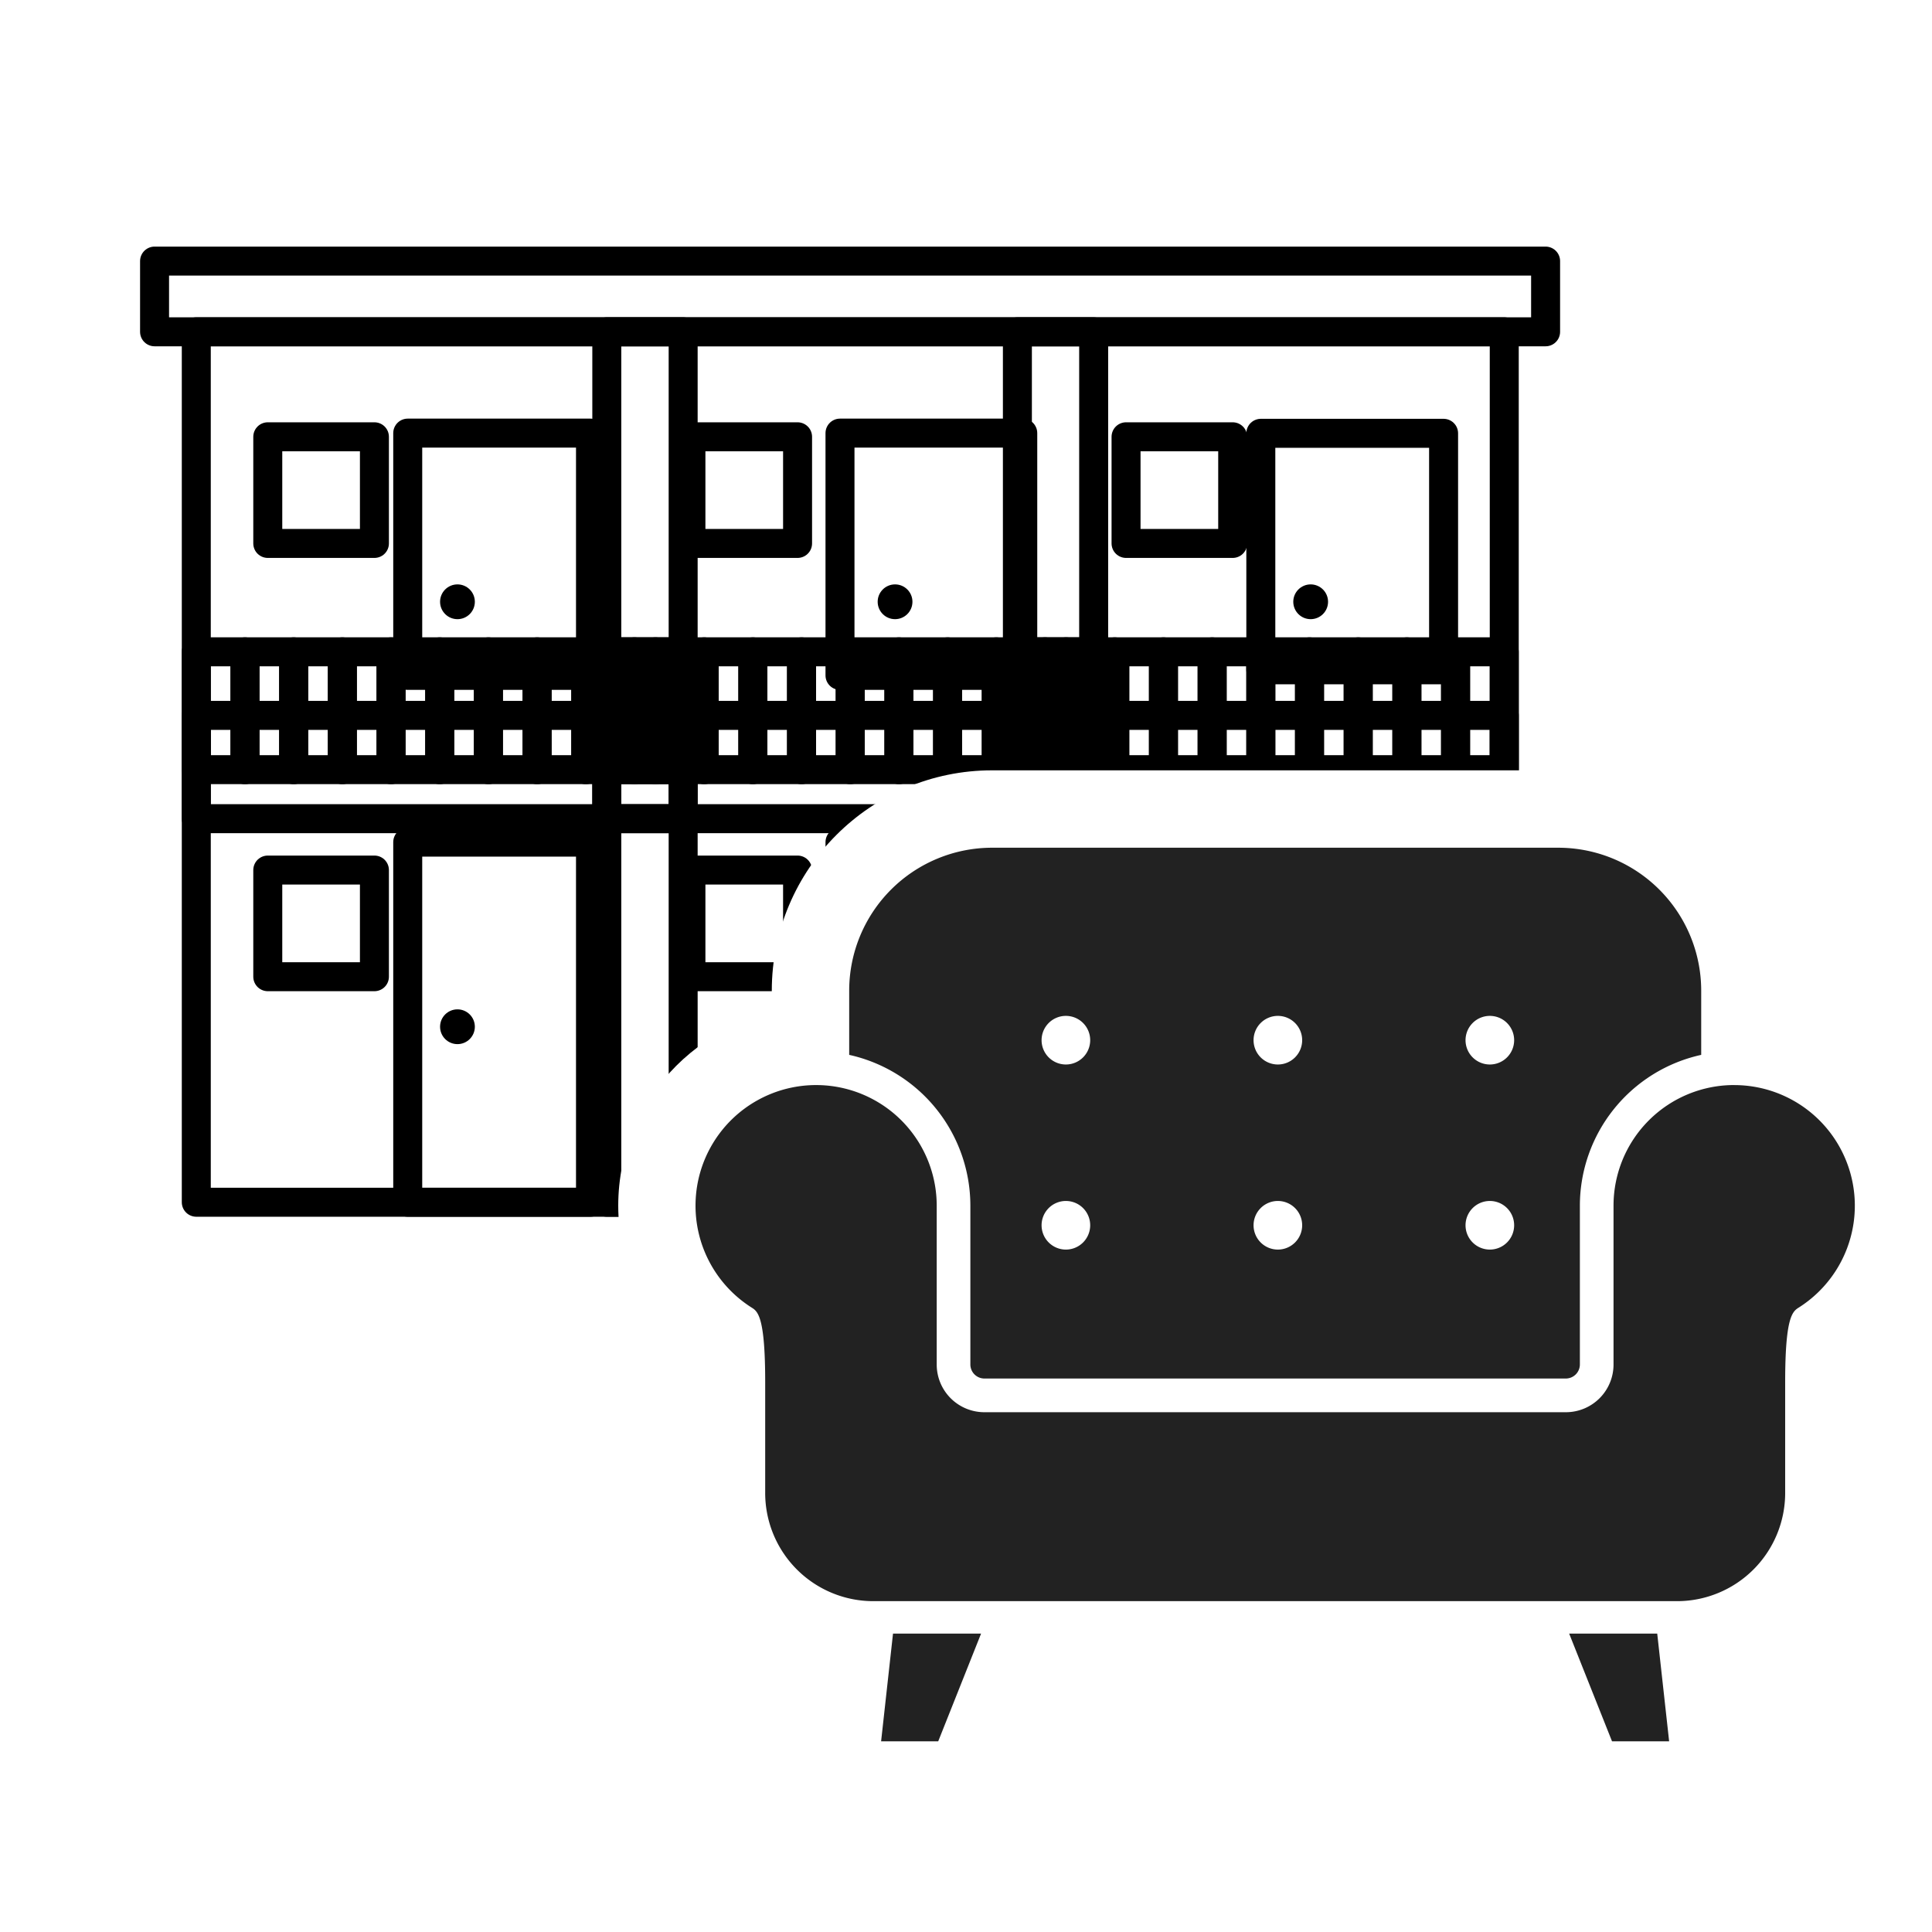 <svg xmlns="http://www.w3.org/2000/svg" xmlns:xlink="http://www.w3.org/1999/xlink" width="50" height="50" viewBox="0 0 50 50">
  <rect x="0" y="0" width="50" height="50" fill="#808080" stroke="none"/>
  <defs>
    <clipPath id="clip-icn-multiply_furnished_apart">
      <rect width="50" height="50"/>
    </clipPath>
  </defs>
  <g id="icn-multiply_furnished_apart" clip-path="url(#clip-icn-multiply_furnished_apart)">
    <rect width="50" height="50" fill="#fff"/>
    <g id="apartment" transform="translate(-1.02 -5.833)">
      <rect id="長方形_313" data-name="長方形 313" width="12.6" height="12.6" transform="translate(6.1 24.347)" fill="none" stroke="#000" stroke-linecap="round" stroke-linejoin="round" stroke-width="0.75"/>
      <rect id="長方形_314" data-name="長方形 314" width="4.73" height="9.32" transform="translate(11.572 27.627)" fill="none" stroke="#000" stroke-linecap="round" stroke-linejoin="round" stroke-width="0.75"/>
      <rect id="長方形_315" data-name="長方形 315" width="2.76" height="2.76" transform="translate(7.95 28.35)" fill="none" stroke="#000" stroke-linecap="round" stroke-linejoin="round" stroke-width="0.75"/>
      <circle id="楕円形_13" data-name="楕円形 13" cx="0.45" cy="0.45" r="0.45" transform="translate(12.409 31.955)"/>
      <rect id="長方形_316" data-name="長方形 316" width="12.6" height="12.6" transform="translate(16.724 24.347)" fill="none" stroke="#000" stroke-linecap="round" stroke-linejoin="round" stroke-width="0.75"/>
      <rect id="長方形_317" data-name="長方形 317" width="4.73" height="9.32" transform="translate(22.759 27.627)" fill="none" stroke="#000" stroke-linecap="round" stroke-linejoin="round" stroke-width="0.75"/>
      <rect id="長方形_318" data-name="長方形 318" width="2.76" height="2.76" transform="translate(18.901 28.35)" fill="none" stroke="#000" stroke-linecap="round" stroke-linejoin="round" stroke-width="0.75"/>
      <circle id="楕円形_14" data-name="楕円形 14" cx="0.45" cy="0.45" r="0.45" transform="translate(23.734 31.955)"/>
      <rect id="長方形_319" data-name="長方形 319" width="12.6" height="12.6" transform="translate(27.35 24.347)" fill="none" stroke="#000" stroke-linecap="round" stroke-linejoin="round" stroke-width="0.75"/>
      <rect id="長方形_320" data-name="長方形 320" width="4.73" height="9.32" transform="translate(33.65 27.627)" fill="none" stroke="#000" stroke-linecap="round" stroke-linejoin="round" stroke-width="0.75"/>
      <rect id="長方形_321" data-name="長方形 321" width="2.76" height="2.76" transform="translate(30.162 28.35)" fill="none" stroke="#000" stroke-linecap="round" stroke-linejoin="round" stroke-width="0.75"/>
      <circle id="楕円形_15" data-name="楕円形 15" cx="0.45" cy="0.45" r="0.45" transform="translate(34.49 31.955)"/>
      <rect id="長方形_322" data-name="長方形 322" width="12.6" height="12.6" transform="translate(6.1 14.42)" fill="none" stroke="#000" stroke-linecap="round" stroke-linejoin="round" stroke-width="0.75"/>
      <rect id="長方形_323" data-name="長方形 323" width="4.73" height="6.27" transform="translate(11.572 17.042)" fill="none" stroke="#000" stroke-linecap="round" stroke-linejoin="round" stroke-width="0.75"/>
      <rect id="長方形_324" data-name="長方形 324" width="2.76" height="2.76" transform="translate(7.95 17.137)" fill="none" stroke="#000" stroke-linecap="round" stroke-linejoin="round" stroke-width="0.75"/>
      <circle id="楕円形_16" data-name="楕円形 16" cx="0.45" cy="0.45" r="0.45" transform="translate(12.409 20.957)"/>
      <rect id="長方形_325" data-name="長方形 325" width="12.6" height="12.6" transform="translate(16.724 14.42)" fill="none" stroke="#000" stroke-linecap="round" stroke-linejoin="round" stroke-width="0.75"/>
      <rect id="長方形_326" data-name="長方形 326" width="4.73" height="6.27" transform="translate(22.759 17.042)" fill="none" stroke="#000" stroke-linecap="round" stroke-linejoin="round" stroke-width="0.75"/>
      <rect id="長方形_327" data-name="長方形 327" width="2.76" height="2.76" transform="translate(18.901 17.137)" fill="none" stroke="#000" stroke-linecap="round" stroke-linejoin="round" stroke-width="0.75"/>
      <circle id="楕円形_17" data-name="楕円形 17" cx="0.45" cy="0.45" r="0.45" transform="translate(23.734 20.957)"/>
      <rect id="長方形_328" data-name="長方形 328" width="12.6" height="12.6" transform="translate(27.35 14.42)" fill="none" stroke="#000" stroke-linecap="round" stroke-linejoin="round" stroke-width="0.75"/>
      <rect id="長方形_329" data-name="長方形 329" width="4.73" height="6.12" transform="translate(33.65 17.047)" fill="none" stroke="#000" stroke-linecap="round" stroke-linejoin="round" stroke-width="0.75"/>
      <rect id="長方形_330" data-name="長方形 330" width="2.76" height="2.76" transform="translate(30.162 17.137)" fill="none" stroke="#000" stroke-linecap="round" stroke-linejoin="round" stroke-width="0.75"/>
      <circle id="楕円形_18" data-name="楕円形 18" cx="0.45" cy="0.45" r="0.45" transform="translate(34.49 20.957)"/>
      <g id="グループ_2524" data-name="グループ 2524" transform="translate(6.1 22.702)">
        <rect id="長方形_331" data-name="長方形 331" width="1.26" height="3.05" fill="none" stroke="#000" stroke-linecap="round" stroke-linejoin="round" stroke-width="0.75"/>
        <rect id="長方形_332" data-name="長方形 332" width="1.26" height="3.05" transform="translate(1.26)" fill="none" stroke="#000" stroke-linecap="round" stroke-linejoin="round" stroke-width="0.75"/>
        <rect id="長方形_333" data-name="長方形 333" width="1.26" height="3.05" transform="translate(2.52)" fill="none" stroke="#000" stroke-linecap="round" stroke-linejoin="round" stroke-width="0.75"/>
        <rect id="長方形_334" data-name="長方形 334" width="1.26" height="3.05" transform="translate(3.78)" fill="none" stroke="#000" stroke-linecap="round" stroke-linejoin="round" stroke-width="0.75"/>
        <rect id="長方形_335" data-name="長方形 335" width="1.26" height="3.05" transform="translate(5.04)" fill="none" stroke="#000" stroke-linecap="round" stroke-linejoin="round" stroke-width="0.75"/>
        <rect id="長方形_336" data-name="長方形 336" width="1.26" height="3.05" transform="translate(6.3)" fill="none" stroke="#000" stroke-linecap="round" stroke-linejoin="round" stroke-width="0.75"/>
        <rect id="長方形_337" data-name="長方形 337" width="1.26" height="3.05" transform="translate(7.56)" fill="none" stroke="#000" stroke-linecap="round" stroke-linejoin="round" stroke-width="0.75"/>
        <rect id="長方形_338" data-name="長方形 338" width="1.26" height="3.05" transform="translate(8.82)" fill="none" stroke="#000" stroke-linecap="round" stroke-linejoin="round" stroke-width="0.75"/>
        <rect id="長方形_339" data-name="長方形 339" width="1.26" height="3.05" transform="translate(10.08)" fill="none" stroke="#000" stroke-linecap="round" stroke-linejoin="round" stroke-width="0.75"/>
        <rect id="長方形_340" data-name="長方形 340" width="1.26" height="3.05" transform="translate(11.34)" fill="none" stroke="#000" stroke-linecap="round" stroke-linejoin="round" stroke-width="0.75"/>
      </g>
      <g id="グループ_2525" data-name="グループ 2525" transform="translate(16.724 22.702)">
        <rect id="長方形_341" data-name="長方形 341" width="1.26" height="3.05" fill="none" stroke="#000" stroke-linecap="round" stroke-linejoin="round" stroke-width="0.75"/>
        <rect id="長方形_342" data-name="長方形 342" width="1.26" height="3.05" transform="translate(1.26)" fill="none" stroke="#000" stroke-linecap="round" stroke-linejoin="round" stroke-width="0.75"/>
        <rect id="長方形_343" data-name="長方形 343" width="1.26" height="3.05" transform="translate(2.52)" fill="none" stroke="#000" stroke-linecap="round" stroke-linejoin="round" stroke-width="0.75"/>
        <rect id="長方形_344" data-name="長方形 344" width="1.26" height="3.05" transform="translate(3.78)" fill="none" stroke="#000" stroke-linecap="round" stroke-linejoin="round" stroke-width="0.75"/>
        <rect id="長方形_345" data-name="長方形 345" width="1.26" height="3.05" transform="translate(5.04)" fill="none" stroke="#000" stroke-linecap="round" stroke-linejoin="round" stroke-width="0.75"/>
        <rect id="長方形_346" data-name="長方形 346" width="1.26" height="3.05" transform="translate(6.3)" fill="none" stroke="#000" stroke-linecap="round" stroke-linejoin="round" stroke-width="0.75"/>
        <rect id="長方形_347" data-name="長方形 347" width="1.26" height="3.05" transform="translate(7.56)" fill="none" stroke="#000" stroke-linecap="round" stroke-linejoin="round" stroke-width="0.75"/>
        <rect id="長方形_348" data-name="長方形 348" width="1.26" height="3.05" transform="translate(8.82)" fill="none" stroke="#000" stroke-linecap="round" stroke-linejoin="round" stroke-width="0.75"/>
        <rect id="長方形_349" data-name="長方形 349" width="1.26" height="3.05" transform="translate(10.08)" fill="none" stroke="#000" stroke-linecap="round" stroke-linejoin="round" stroke-width="0.75"/>
        <rect id="長方形_350" data-name="長方形 350" width="1.26" height="3.05" transform="translate(11.34)" fill="none" stroke="#000" stroke-linecap="round" stroke-linejoin="round" stroke-width="0.75"/>
      </g>
      <g id="グループ_2526" data-name="グループ 2526" transform="translate(27.35 22.702)">
        <rect id="長方形_351" data-name="長方形 351" width="1.26" height="3.05" fill="none" stroke="#000" stroke-linecap="round" stroke-linejoin="round" stroke-width="0.75"/>
        <rect id="長方形_352" data-name="長方形 352" width="1.26" height="3.05" transform="translate(1.26)" fill="none" stroke="#000" stroke-linecap="round" stroke-linejoin="round" stroke-width="0.75"/>
        <rect id="長方形_353" data-name="長方形 353" width="1.26" height="3.05" transform="translate(2.52)" fill="none" stroke="#000" stroke-linecap="round" stroke-linejoin="round" stroke-width="0.75"/>
        <rect id="長方形_354" data-name="長方形 354" width="1.26" height="3.05" transform="translate(3.78)" fill="none" stroke="#000" stroke-linecap="round" stroke-linejoin="round" stroke-width="0.75"/>
        <rect id="長方形_355" data-name="長方形 355" width="1.26" height="3.05" transform="translate(5.04)" fill="none" stroke="#000" stroke-linecap="round" stroke-linejoin="round" stroke-width="0.75"/>
        <rect id="長方形_356" data-name="長方形 356" width="1.26" height="3.05" transform="translate(6.3)" fill="none" stroke="#000" stroke-linecap="round" stroke-linejoin="round" stroke-width="0.75"/>
        <rect id="長方形_357" data-name="長方形 357" width="1.26" height="3.05" transform="translate(7.56)" fill="none" stroke="#000" stroke-linecap="round" stroke-linejoin="round" stroke-width="0.75"/>
        <rect id="長方形_358" data-name="長方形 358" width="1.26" height="3.05" transform="translate(8.82)" fill="none" stroke="#000" stroke-linecap="round" stroke-linejoin="round" stroke-width="0.75"/>
        <rect id="長方形_359" data-name="長方形 359" width="1.26" height="3.05" transform="translate(10.08)" fill="none" stroke="#000" stroke-linecap="round" stroke-linejoin="round" stroke-width="0.75"/>
        <rect id="長方形_360" data-name="長方形 360" width="1.26" height="3.05" transform="translate(11.34)" fill="none" stroke="#000" stroke-linecap="round" stroke-linejoin="round" stroke-width="0.75"/>
      </g>
      <rect id="長方形_361" data-name="長方形 361" width="36" height="1.83" transform="translate(5.02 12.59)" fill="none" stroke="#000" stroke-linecap="round" stroke-linejoin="round" stroke-width="0.75"/>
    </g>
    <g id="グループ_2599" data-name="グループ 2599">
      <g id="ソファーアイコン6" transform="translate(18 -36.7)">
        <g id="パス_3013" data-name="パス 3013" transform="translate(0 -98.729)" fill="#fff" stroke-linejoin="round">
          <path d="M 25.399 177.865 L 4.6 177.865 C 2.506 177.865 0.802 176.161 0.802 174.067 L 0.802 171.199 C 0.802 170.502 0.767 170.157 0.741 169.996 C -0.354 169.222 -1 167.98 -1 166.631 C -1 164.359 0.848 162.51 3.121 162.51 C 5.393 162.51 7.242 164.359 7.242 166.631 L 7.242 170.743 C 7.242 170.873 7.347 170.978 7.476 170.978 L 22.524 170.978 C 22.653 170.978 22.758 170.873 22.758 170.743 L 22.758 166.631 C 22.758 164.359 24.607 162.51 26.879 162.51 C 29.151 162.51 31 164.359 31 166.631 C 31 167.98 30.353 169.222 29.259 169.996 C 29.233 170.156 29.198 170.502 29.198 171.199 L 29.198 174.067 C 29.198 176.161 27.494 177.865 25.399 177.865 Z" stroke="none"/>
          <path d="M 3.121 163.51 C 1.397 163.51 -1.9073486328125e-06 164.907 -1.9073486328125e-06 166.631 C -1.9073486328125e-06 167.743 0.581 168.719 1.456 169.272 C 1.618 169.374 1.802 169.534 1.802 171.199 C 1.802 172.864 1.802 174.067 1.802 174.067 C 1.802 175.612 3.055 176.865 4.6 176.865 L 25.399 176.865 C 26.945 176.865 28.198 175.612 28.198 174.067 C 28.198 174.067 28.198 172.864 28.198 171.199 C 28.198 169.534 28.382 169.374 28.543 169.272 C 29.419 168.719 30 167.743 30 166.631 C 30 164.907 28.603 163.51 26.879 163.51 C 25.155 163.51 23.758 164.907 23.758 166.631 C 23.758 166.916 23.758 170.743 23.758 170.743 C 23.758 171.425 23.205 171.978 22.524 171.978 L 7.476 171.978 C 6.794 171.978 6.242 171.425 6.242 170.743 C 6.242 170.743 6.242 166.916 6.242 166.631 C 6.242 164.907 4.844 163.51 3.121 163.51 M 3.121 161.51 C 5.944 161.51 8.242 163.807 8.242 166.631 L 8.242 169.978 L 21.758 169.978 L 21.758 166.631 C 21.758 163.807 24.055 161.51 26.879 161.51 C 29.703 161.51 32 163.807 32 166.631 C 32 168.147 31.343 169.554 30.213 170.519 C 30.204 170.68 30.198 170.9 30.198 171.199 L 30.198 174.067 C 30.198 176.712 28.045 178.865 25.399 178.865 L 4.6 178.865 C 1.955 178.865 -0.198 176.712 -0.198 174.067 L -0.198 171.199 C -0.198 170.9 -0.204 170.68 -0.213 170.519 C -1.344 169.553 -2 168.147 -2 166.631 C -2 163.807 0.297 161.51 3.121 161.51 Z" stroke="none" fill="#fff"/>
        </g>
        <g id="パス_3014" data-name="パス 3014" transform="translate(-77.164 -326.83)" fill="#fff" stroke-linejoin="round">
          <path d="M 84.124 409.595 L 83.445 409.595 L 81.967 409.595 L 80.85 409.595 L 80.973 408.485 L 81.281 405.698 L 81.38 404.808 L 82.275 404.808 L 84.554 404.808 L 86.028 404.808 L 85.483 406.178 L 84.374 408.964 L 84.124 409.595 Z" stroke="none"/>
          <path d="M 83.445 408.595 L 84.554 405.808 L 82.275 405.808 L 81.967 408.595 L 83.445 408.595 M 83.445 410.595 L 81.967 410.595 C 81.398 410.595 80.856 410.352 80.477 409.929 C 80.098 409.505 79.917 408.94 79.979 408.375 L 80.287 405.588 C 80.4 404.575 81.256 403.808 82.275 403.808 L 84.554 403.808 C 85.217 403.808 85.837 404.137 86.209 404.685 C 86.581 405.234 86.657 405.931 86.412 406.547 L 85.303 409.334 C 85.001 410.095 84.264 410.595 83.445 410.595 Z" stroke="none" fill="#fff"/>
        </g>
        <g id="パス_3015" data-name="パス 3015" transform="translate(-363.274 -326.83)" fill="#fff" stroke-linejoin="round">
          <path d="M 389.588 409.595 L 388.471 409.595 L 386.993 409.595 L 386.314 409.595 L 386.064 408.964 L 384.955 406.178 L 384.41 404.808 L 385.884 404.808 L 388.163 404.808 L 389.058 404.808 L 389.156 405.698 L 389.465 408.485 L 389.588 409.595 Z" stroke="none"/>
          <path d="M 385.884 405.808 L 386.993 408.595 L 388.471 408.595 L 388.163 405.808 L 385.884 405.808 M 385.884 403.808 L 388.163 403.808 C 389.182 403.808 390.038 404.575 390.15 405.588 L 390.459 408.375 C 390.521 408.94 390.34 409.505 389.961 409.929 C 389.581 410.352 389.04 410.595 388.471 410.595 L 386.993 410.595 C 386.174 410.595 385.437 410.095 385.134 409.334 L 384.026 406.547 C 383.781 405.931 383.857 405.234 384.229 404.685 C 384.601 404.137 385.221 403.808 385.884 403.808 Z" stroke="none" fill="#fff"/>
        </g>
        <g id="パス_3016" data-name="パス 3016" transform="translate(-63.843 0)" fill="#fff" stroke-linejoin="round">
          <path d="M 86.367 73.378 L 71.319 73.378 C 70.568 73.378 69.956 72.766 69.956 72.014 L 69.956 67.902 C 69.956 66.507 68.967 65.278 67.603 64.98 L 66.817 64.808 L 66.817 64.003 L 66.817 62.339 C 66.817 59.746 68.927 57.636 71.52 57.636 L 86.166 57.636 C 88.76 57.636 90.87 59.746 90.87 62.339 L 90.87 64.003 L 90.87 64.808 L 90.083 64.98 C 88.72 65.278 87.73 66.507 87.73 67.902 L 87.73 72.014 C 87.73 72.766 87.119 73.378 86.367 73.378 Z M 84.396 68.039 C 84.191 68.039 84.025 68.206 84.025 68.41 C 84.025 68.615 84.191 68.781 84.396 68.781 C 84.6 68.781 84.767 68.615 84.767 68.41 C 84.767 68.206 84.6 68.039 84.396 68.039 Z M 78.91 68.039 C 78.705 68.039 78.539 68.206 78.539 68.41 C 78.539 68.615 78.705 68.781 78.91 68.781 C 79.114 68.781 79.281 68.615 79.281 68.41 C 79.281 68.206 79.114 68.039 78.91 68.039 Z M 73.424 68.039 C 73.219 68.039 73.053 68.206 73.053 68.41 C 73.053 68.615 73.219 68.781 73.424 68.781 C 73.628 68.781 73.795 68.615 73.795 68.41 C 73.795 68.206 73.628 68.039 73.424 68.039 Z M 84.396 63.249 C 84.191 63.249 84.025 63.415 84.025 63.62 C 84.025 63.824 84.191 63.991 84.396 63.991 C 84.6 63.991 84.767 63.824 84.767 63.62 C 84.767 63.415 84.6 63.249 84.396 63.249 Z M 78.91 63.249 C 78.705 63.249 78.539 63.415 78.539 63.62 C 78.539 63.824 78.705 63.991 78.91 63.991 C 79.114 63.991 79.281 63.824 79.281 63.62 C 79.281 63.415 79.114 63.249 78.91 63.249 Z M 73.424 63.249 C 73.219 63.249 73.053 63.415 73.053 63.62 C 73.053 63.824 73.219 63.991 73.424 63.991 C 73.628 63.991 73.795 63.824 73.795 63.62 C 73.795 63.415 73.628 63.249 73.424 63.249 Z" stroke="none"/>
          <path d="M 86.367 72.378 C 86.568 72.378 86.73 72.215 86.73 72.014 L 86.73 67.902 C 86.73 65.993 88.077 64.395 89.87 64.003 L 89.87 62.339 C 89.87 60.294 88.211 58.636 86.166 58.636 L 71.52 58.636 C 69.475 58.636 67.817 60.294 67.817 62.339 L 67.817 64.003 C 69.609 64.395 70.956 65.993 70.956 67.902 L 70.956 72.014 C 70.956 72.215 71.119 72.378 71.319 72.378 L 86.367 72.378 M 84.396 67.781 C 84.743 67.781 85.025 68.063 85.025 68.41 C 85.025 68.758 84.743 69.039 84.396 69.039 C 84.049 69.039 83.767 68.758 83.767 68.41 C 83.767 68.063 84.049 67.781 84.396 67.781 M 78.91 67.781 C 79.257 67.781 79.539 68.063 79.539 68.41 C 79.539 68.758 79.257 69.039 78.91 69.039 C 78.562 69.039 78.281 68.758 78.281 68.41 C 78.281 68.063 78.562 67.781 78.91 67.781 M 73.424 67.781 C 73.771 67.781 74.053 68.063 74.053 68.41 C 74.053 68.758 73.771 69.039 73.424 69.039 C 73.076 69.039 72.795 68.758 72.795 68.41 C 72.795 68.063 73.076 67.781 73.424 67.781 M 84.396 62.991 C 84.743 62.991 85.025 63.273 85.025 63.62 C 85.025 63.967 84.743 64.249 84.396 64.249 C 84.049 64.249 83.767 63.967 83.767 63.62 C 83.767 63.273 84.049 62.991 84.396 62.991 M 78.91 62.991 C 79.257 62.991 79.539 63.273 79.539 63.62 C 79.539 63.967 79.257 64.249 78.91 64.249 C 78.562 64.249 78.281 63.967 78.281 63.62 C 78.281 63.273 78.562 62.991 78.91 62.991 M 73.424 62.991 C 73.771 62.991 74.053 63.273 74.053 63.62 C 74.053 63.967 73.771 64.249 73.424 64.249 C 73.076 64.249 72.795 63.967 72.795 63.62 C 72.795 63.273 73.076 62.991 73.424 62.991 M 86.367 74.378 L 71.319 74.378 C 70.016 74.378 68.956 73.318 68.956 72.014 L 68.956 67.902 C 68.956 66.973 68.297 66.155 67.39 65.956 C 66.472 65.756 65.817 64.943 65.817 64.003 L 65.817 62.339 C 65.817 59.194 68.375 56.636 71.52 56.636 L 86.166 56.636 C 89.311 56.636 91.87 59.194 91.87 62.339 L 91.87 64.003 C 91.87 64.943 91.215 65.756 90.297 65.956 C 89.389 66.155 88.73 66.973 88.73 67.902 L 88.73 72.014 C 88.73 73.318 87.67 74.378 86.367 74.378 Z" stroke="none" fill="#fff"/>
        </g>
      </g>
      <g id="ソファーアイコン6-2" data-name="ソファーアイコン6" transform="translate(18 -36.7)">
        <path id="パス_3013-2" data-name="パス 3013" d="M26.879,163.51a3.121,3.121,0,0,0-3.121,3.121v4.112a1.234,1.234,0,0,1-1.234,1.234H7.476a1.234,1.234,0,0,1-1.234-1.234v-4.112a3.121,3.121,0,1,0-4.785,2.641c.162.1.346.263.346,1.927v2.868a2.8,2.8,0,0,0,2.8,2.8H25.4a2.8,2.8,0,0,0,2.8-2.8V171.2c0-1.665.184-1.825.345-1.927a3.121,3.121,0,0,0-1.664-5.762Z" transform="translate(0 -98.729)" fill="#222"/>
        <path id="パス_3014-2" data-name="パス 3014" d="M81.967,408.595h1.478l1.109-2.787H82.275Z" transform="translate(-77.164 -326.83)" fill="#222"/>
        <path id="パス_3015-2" data-name="パス 3015" d="M385.884,405.808l1.109,2.787h1.478l-.308-2.787Z" transform="translate(-363.274 -326.83)" fill="#222"/>
        <path id="パス_3016-2" data-name="パス 3016" d="M70.956,67.9v4.112a.364.364,0,0,0,.364.364H86.367a.364.364,0,0,0,.363-.364V67.9A4,4,0,0,1,89.87,64V62.339a3.7,3.7,0,0,0-3.7-3.7H71.52a3.7,3.7,0,0,0-3.7,3.7V64A4,4,0,0,1,70.956,67.9ZM84.4,62.991a.629.629,0,1,1-.629.629A.629.629,0,0,1,84.4,62.991Zm0,4.79a.629.629,0,1,1-.629.629A.629.629,0,0,1,84.4,67.781Zm-5.486-4.79a.629.629,0,1,1-.629.629A.629.629,0,0,1,78.91,62.991Zm0,4.79a.629.629,0,1,1-.629.629A.629.629,0,0,1,78.91,67.781Zm-5.486-4.79a.629.629,0,1,1-.629.629A.629.629,0,0,1,73.424,62.991Zm0,4.79a.629.629,0,1,1-.629.629A.629.629,0,0,1,73.424,67.781Z" transform="translate(-63.843 0)" fill="#222"/>
      </g>
    </g>
  </g>
</svg>
